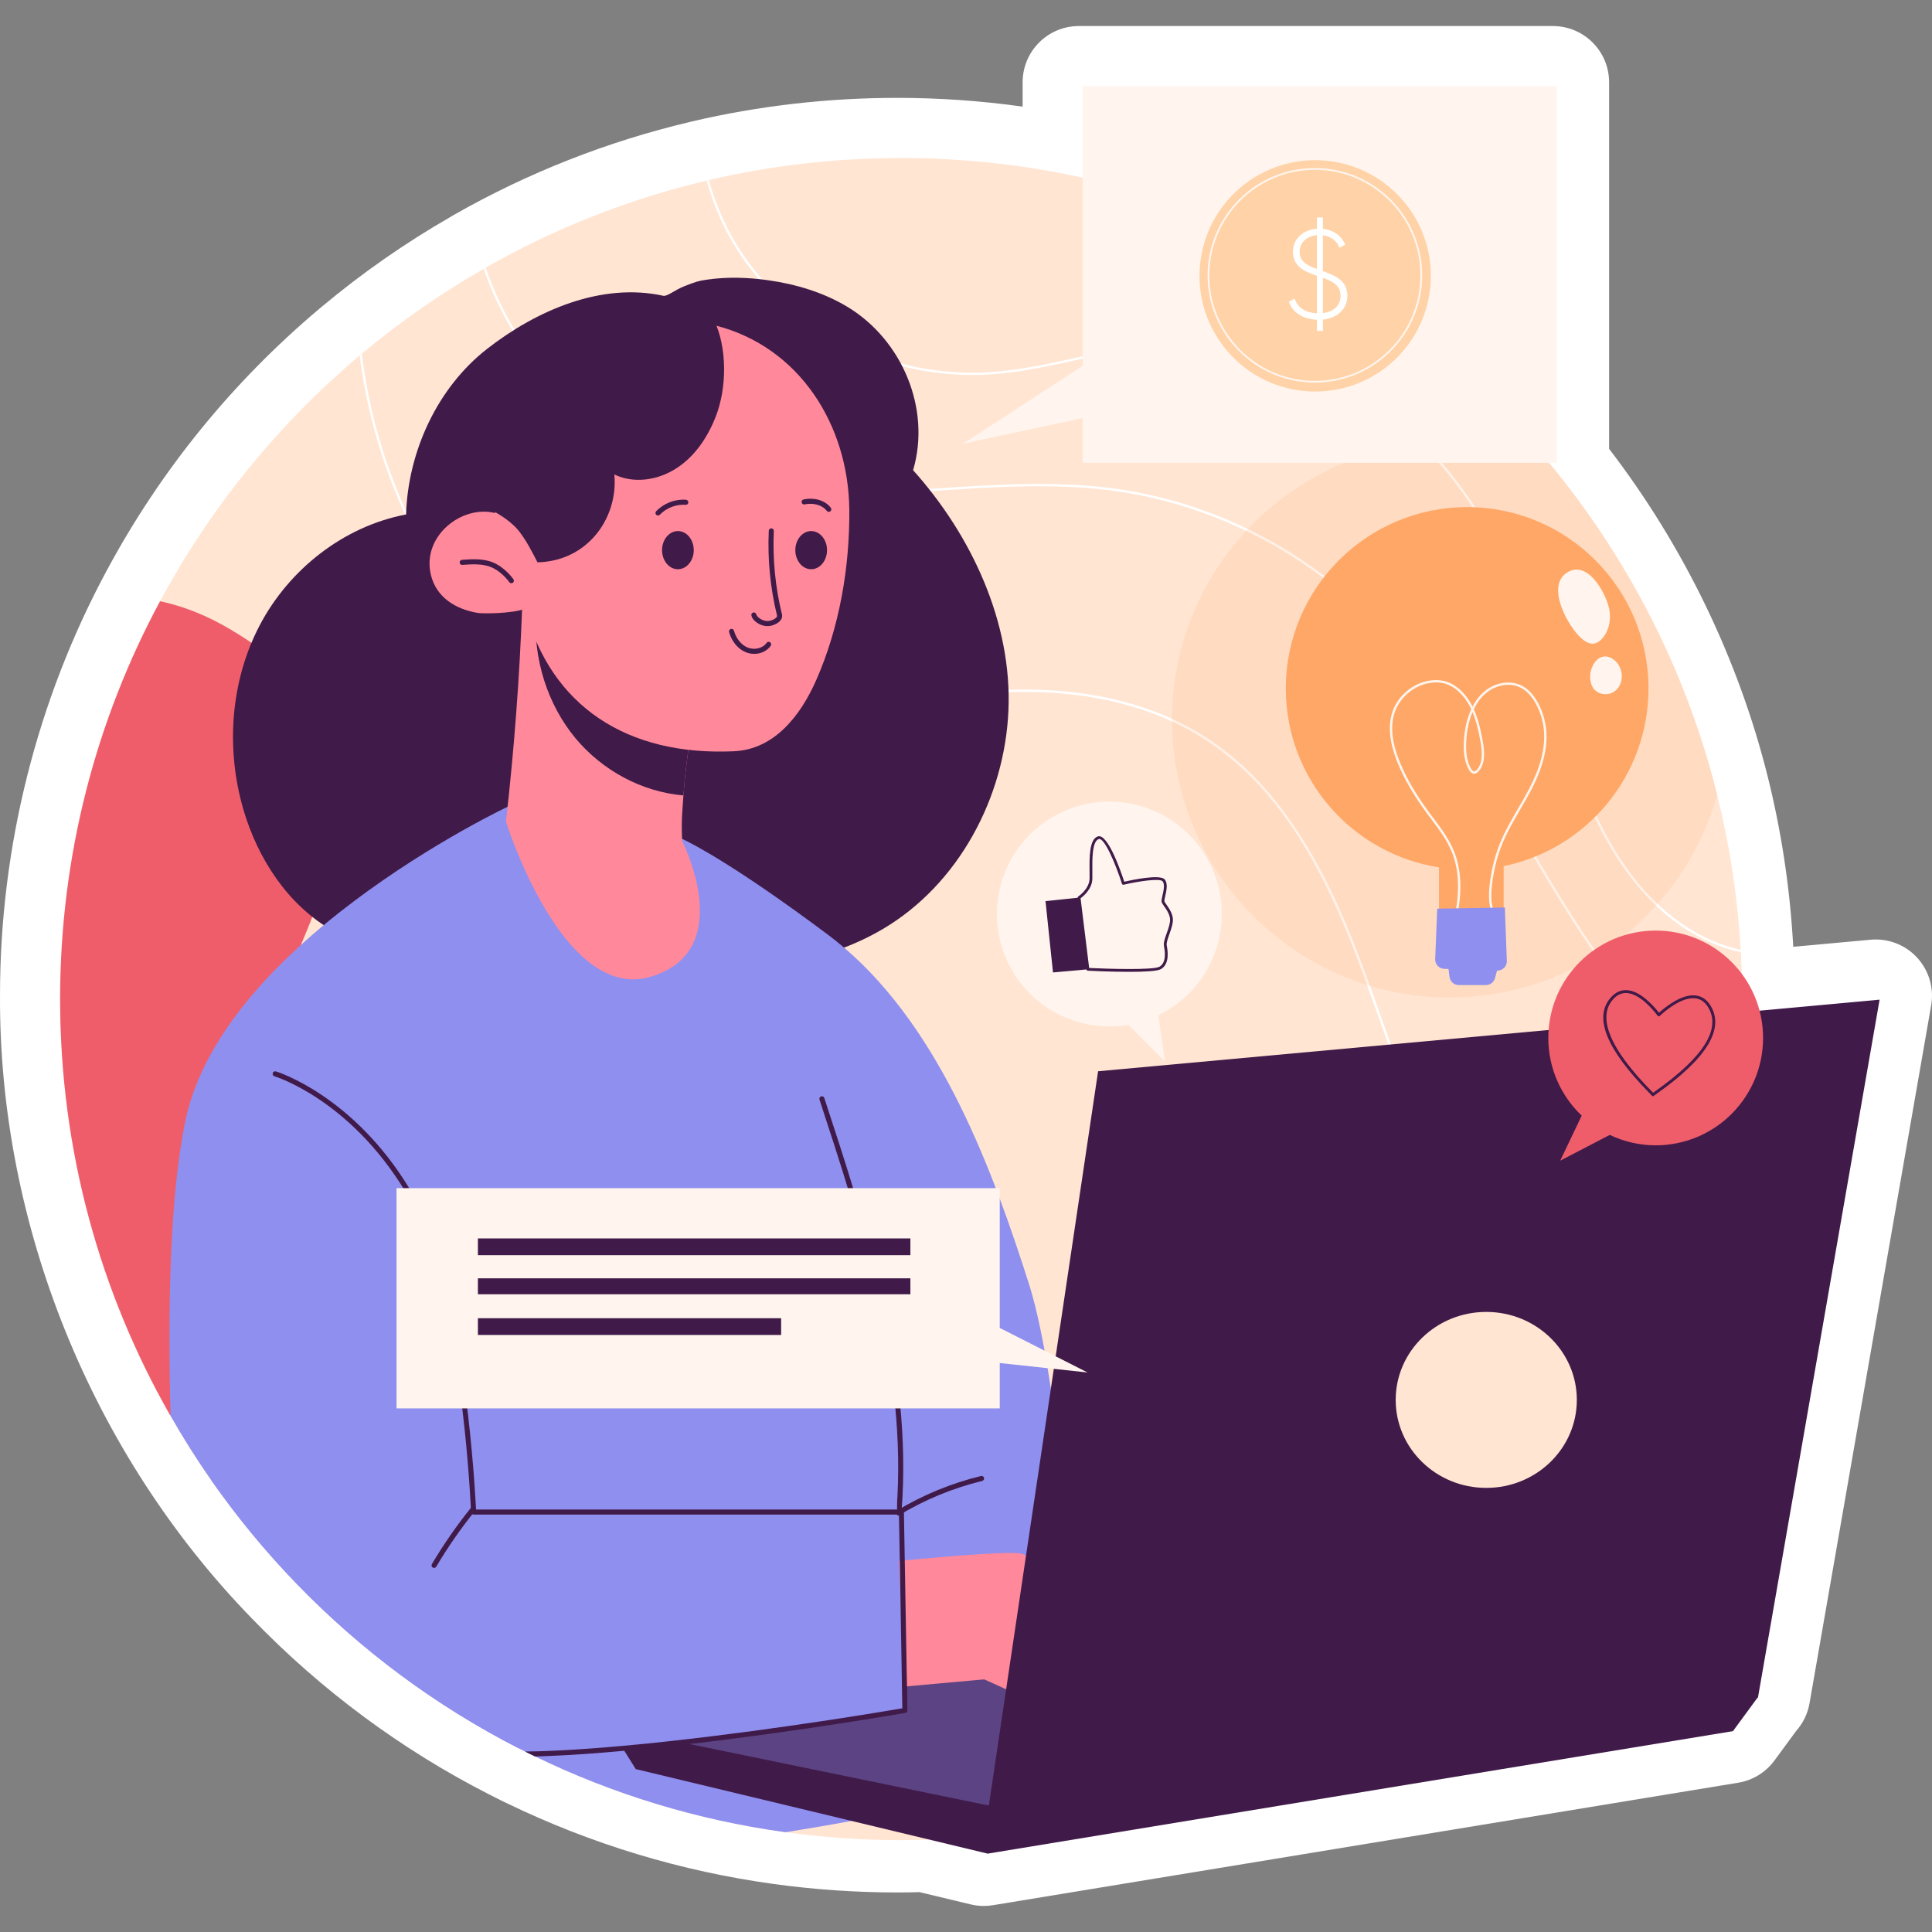 <?xml version="1.0" encoding="UTF-8"?>
<!-- Generator: Adobe Illustrator 25.2.1, SVG Export Plug-In . SVG Version: 6.00 Build 0)  -->
<svg xmlns="http://www.w3.org/2000/svg" xmlns:xlink="http://www.w3.org/1999/xlink" version="1.1" id="Capa_1" x="0px" y="0px" viewBox="0 0 512.003 512.003" style="enable-background:new 0 0 512.003 512.003;" xml:space="preserve" width="512" height="512">
<rect x="0" y="0" width="512.003" height="512.003" fill="#808080" stroke="none"/>
<g>
	<path style="fill:#FFFFFF;" d="M260.726,505.101c-1.17,0-2.338-0.138-3.481-0.412l-13.554-3.254   c-1.969,0.058-3.938,0.087-5.907,0.087c-10.868,0-21.847-0.75-32.634-2.227c-24.632-3.385-48.423-10.574-70.721-21.369   c-1.065-0.495-2.101-1.009-3.111-1.529c-0.536-0.267-1.211-0.607-1.857-0.944c-23.18-11.848-44.271-27.482-62.576-46.405   C24.343,385.373-0.303,324.695,0.003,263.741c0-39.259,9.775-78.166,28.268-112.515c14.267-26.548,33.224-49.897,56.342-69.392   c0.227-0.194,0.45-0.377,0.667-0.553c10.635-8.9,22.098-16.898,34.098-23.789c0.292-0.184,0.584-0.358,0.878-0.526   c19.602-11.174,40.635-19.455,62.564-24.643c0,0,0.53-0.133,0.632-0.158c17.668-4.133,35.948-6.23,54.331-6.23   c11.111,0,22.229,0.778,33.226,2.32V21.81c0-8.233,6.675-14.908,14.908-14.908h125.607c8.233,0,14.908,6.675,14.908,14.908v97.139   c19.797,25.81,34.28,55.73,42.081,87.048c3.523,14.144,5.753,28.77,6.631,43.479c0.044,0.442,0.073,0.859,0.087,1.286   c0.002,0.051,0.005,0.102,0.007,0.153l20.496-1.876c0.454-0.044,0.908-0.063,1.361-0.063c4.142,0,8.124,1.728,10.958,4.804   c3.147,3.411,4.523,8.092,3.727,12.663l-32.233,184.934c-0.49,2.807-1.754,5.338-3.564,7.367l-5.733,7.81   c-2.308,3.142-5.753,5.256-9.601,5.889l-197.506,32.461C262.343,505.035,261.534,505.101,260.726,505.101z"/>
	<g>
		<path style="fill:#FFE5D2;" d="M461.703,264.78c0,1.168,0,2.336-0.025,3.479c-0.099,5.814-0.398,11.553-0.944,17.219    c0,0.224-0.025,0.422-0.05,0.621c-2.187,23.232-7.951,45.395-16.746,65.992c-0.074,0.223-0.174,0.422-0.273,0.646    c-15.43,35.854-39.953,66.837-70.713,90.044c-13.864,10.461-28.971,19.355-45.096,26.362c-3.28,1.441-6.584,2.783-9.938,4.05    c-22.387,8.522-46.488,13.517-71.657,14.312c-2.484,0.099-4.969,0.149-7.454,0.149c-10.386,0-20.622-0.721-30.611-2.087    c-23.505-3.23-45.817-10.113-66.365-20.076c-0.919-0.423-1.814-0.87-2.683-1.317c-0.596-0.298-1.193-0.596-1.764-0.894    c-21.964-11.231-41.792-26.015-58.762-43.556c-8.224-8.497-15.778-17.666-22.585-27.381c-3.876-5.516-7.479-11.231-10.833-17.119    c-18.635-32.549-29.269-70.266-29.269-110.443c0-38.164,9.591-74.067,26.486-105.448c13.392-24.921,31.431-47.034,52.898-65.123    c0.199-0.174,0.397-0.323,0.571-0.472c10.063-8.423,20.871-15.952,32.301-22.486c0.174-0.124,0.348-0.224,0.522-0.323    c18.088-10.311,37.767-18.138,58.563-23.058c0.199-0.05,0.397-0.099,0.596-0.149c16.349-3.826,33.419-5.839,50.935-5.839    c68.651,0,130.071,31.033,170.968,79.857c21.269,25.418,37.021,55.681,45.295,88.901c3.305,13.268,5.417,27.008,6.237,41.096    c0.025,0.224,0.05,0.422,0.05,0.646C461.579,256.482,461.703,260.631,461.703,264.78z"/>
		<g>
			<path style="fill:#FFFFFF;" d="M460.734,285.477c0,0.224-0.025,0.422-0.05,0.621c-12.001-3.777-23.455-13.268-34.835-28.772     c-8.721-11.901-16.374-24.971-23.753-37.618c-13.044-22.312-26.511-45.394-46.314-62.389     c-17.144-14.709-38.91-24.424-61.296-27.331c-15.355-1.988-31.257-0.919-46.612,0.099c-20.548,1.367-41.767,2.783-61.718-3.155     c-25.269-7.529-46.96-27.431-56.6-51.954c-0.472-1.242-0.944-2.484-1.367-3.727c0.174-0.124,0.348-0.224,0.522-0.323     c0.447,1.292,0.919,2.559,1.416,3.826c9.591,24.35,31.133,44.102,56.203,51.581c19.852,5.888,41.021,4.497,61.495,3.13     c15.405-1.019,31.331-2.087,46.736-0.099c22.511,2.932,44.401,12.696,61.619,27.48c19.877,17.07,33.393,40.177,46.463,62.563     c7.379,12.622,15.007,25.667,23.703,37.568C437.602,272.309,448.907,281.676,460.734,285.477z"/>
			<path style="fill:#FFFFFF;" d="M443.938,352.091c-0.074,0.223-0.174,0.422-0.273,0.646h-0.571c-4.671,0-9.268-0.546-13.666-1.689     c-25.095-6.411-40.574-28.896-47.556-41.742c-6.883-12.672-11.802-26.511-16.573-39.878c-2.385-6.708-4.845-13.641-7.528-20.324     c-10.063-25.194-21.766-41.717-36.798-52.028c-26.487-18.163-61.421-14.982-86.068-9.119c-3.727,0.894-7.553,1.888-11.231,2.857     c-14.535,3.801-29.567,7.727-44.624,6.187c-22.039-2.311-43.929-16.995-60.054-40.276c-12.87-18.61-20.871-40.226-23.679-62.514     c0.199-0.174,0.397-0.323,0.571-0.472c2.733,22.337,10.734,44.003,23.604,62.638c16.026,23.132,37.767,37.717,59.632,40.003     c14.958,1.565,29.915-2.385,44.4-6.187c3.677-0.944,7.504-1.963,11.231-2.857c24.772-5.888,59.905-9.069,86.565,9.218     c15.131,10.386,26.909,27.008,37.046,52.302c2.683,6.708,5.143,13.641,7.529,20.349c4.746,13.367,9.665,27.157,16.523,39.804     c6.932,12.746,22.288,35.108,47.159,41.444C434.198,351.643,439.018,352.165,443.938,352.091z"/>
			<path style="fill:#FFFFFF;" d="M461.356,252.382c-5.541-1.242-10.982-3.603-15.927-7.007     c-11.305-7.851-20.051-20.324-26.784-38.139c-2.807-7.429-5.069-15.206-7.255-22.71c-2.137-7.33-4.348-14.883-7.081-22.163     c-7.752-20.772-19.504-38.313-33.965-50.687c-16.398-14.013-36.947-21.691-56.426-21.02c-9.044,0.323-18.039,2.36-26.76,4.323     c-8.025,1.814-16.349,3.702-24.697,4.249c-1.565,0.099-3.156,0.149-4.746,0.149c-23.008,0-45.22-10.56-58.886-28.201     c-5.367-6.932-9.243-14.933-11.553-23.306c0.199-0.05,0.397-0.099,0.596-0.149c2.286,8.299,6.137,16.2,11.454,23.083     c13.541,17.492,35.58,27.952,58.389,27.952c1.565,0,3.131-0.05,4.721-0.149c8.298-0.547,16.572-2.41,24.598-4.224     c8.721-1.988,17.765-4.025,26.859-4.348c0.795-0.025,1.566-0.025,2.36-0.025c18.908,0,38.636,7.653,54.488,21.194     c14.56,12.448,26.362,30.064,34.164,50.96c2.708,7.28,4.92,14.858,7.081,22.188c2.187,7.504,4.447,15.256,7.255,22.685     c6.659,17.666,15.355,30.039,26.536,37.816c4.82,3.33,10.137,5.64,15.529,6.883C461.331,251.96,461.356,252.158,461.356,252.382z     "/>
		</g>
		<path style="fill:#F05D6A;" d="M45.139,375.143C26.553,342.604,15.933,304.93,15.933,264.78c0-38.164,9.591-74.067,26.486-105.448    c6.112,1.292,12.349,3.727,18.61,7.454c10.883,6.435,21.244,14.933,26.138,26.586c4.969,11.926,3.553,25.641-0.224,37.99    c-3.777,12.374-9.765,23.952-13.914,36.201c-3.528,10.361-5.739,21.194-6.535,32.102c-0.596,7.876-0.447,15.952,2.187,23.381    C72.732,334.599,45.139,375.143,45.139,375.143z"/>
		<g>
			<path style="fill:#401A49;" d="M88.058,246.574c-11.774-6.757-19.732-18.98-23.547-32.008c-4.712-16.093-3.47-34.04,4.329-48.885     c7.799-14.845,22.293-26.236,38.772-29.338c0.521-16.723,8.296-33.623,21.496-43.904c13.201-10.28,30.346-17.639,46.689-14.048     c1.035,0.208,3.068-1.57,5.571-2.543c3.086-1.2,3.572-1.388,6.012-1.742c5.349-0.776,10.811-0.602,16.152,0.153     c7.391,1.045,14.694,3.22,21.083,7.08c14.383,8.689,22.187,26.908,17.366,43.267c15.516,17.287,26.256,40.434,25.267,63.641     c-0.988,23.208-13.289,46.158-33.294,57.963c-21.201,12.51-47.395,11.585-71.993,10.651     c-23.497-0.892-47.698-1.601-69.207-11.102L88.058,246.574z"/>
			<path style="fill:#8F8FEF;" d="M287.803,468.819c0,0-10.038,2.659-25.219,6.112c-2.683,0.621-5.566,1.267-8.547,1.913     c-2.41,0.522-4.919,1.068-7.504,1.615c-6.56,1.367-13.591,2.758-20.871,4.1c-5.715,1.068-11.579,2.062-17.467,3.006     c-23.505-3.23-45.817-10.113-66.365-20.076c-0.919-0.423-1.814-0.87-2.683-1.317c-0.596-0.298-1.193-0.596-1.764-0.894     c-21.964-11.231-41.792-26.015-58.762-43.556c-8.224-8.497-15.778-17.666-22.585-27.381c-3.876-5.516-7.479-11.231-10.833-17.119     c-0.77-28.4-0.224-58.439,3.95-78.291c4.199-19.952,19.803-37.767,36.649-51.78c20.896-17.368,43.63-28.896,48.724-31.356     c0.671-0.348,1.044-0.522,1.044-0.522l44.351,8.672c0,0,0.273,0.099,0.82,0.348c2.957,1.391,14.262,7.18,38.487,25.269     c1.516,1.143,3.007,2.311,4.447,3.553c25.89,22.089,39.506,59.358,49.047,89.249c2.161,6.758,4.075,16.473,5.764,27.629     c2.584,17.02,4.622,37.32,6.137,55.234c0.373,4.497,0.72,8.82,1.043,12.92c0.497,6.659,0.92,12.672,1.242,17.666     C287.505,463.03,287.803,468.819,287.803,468.819z"/>
			<g>
				<path style="fill:#401A49;" d="M237.94,401.629c-0.228,0-0.449-0.116-0.575-0.325c-0.192-0.318-0.09-0.73,0.228-0.922      c6.956-4.193,14.483-7.295,22.371-9.219c0.364-0.09,0.726,0.136,0.813,0.494c0.087,0.36-0.134,0.723-0.493,0.812      c-7.757,1.891-15.16,4.941-21.998,9.064C238.177,401.597,238.058,401.629,237.94,401.629z"/>
				<path style="fill:#401A49;" d="M238.262,400.985c-0.017,0-0.034-0.001-0.053-0.003c-0.369-0.029-0.645-0.352-0.616-0.722      c2.938-37.577-9.47-75.447-20.419-108.86c-0.116-0.352,0.078-0.731,0.43-0.847c0.34-0.118,0.73,0.075,0.847,0.429      c10.987,33.532,23.439,71.537,20.481,109.382C238.905,400.717,238.609,400.985,238.262,400.985z"/>
			</g>
			<g>
				<path style="fill:#FF899A;" d="M180.768,222.862c-0.215-5.157-0.026-6.743,0.35-12.061c0.349-4.862,0.913-9.67,1.639-14.316      c-2.713-0.967-5.506-3.411-7.387-5.614c-8.219-9.67-17.164-18.694-26.753-27.021c-0.994-0.86-2.122-1.746-3.331-2.471      c-2.202-1.397-4.647-2.229-6.876-1.263c-0.698,19.259-2.149,38.49-4.325,57.615c0,0,14.965,47.993,38.281,41.135      C195.684,252.008,180.768,222.862,180.768,222.862z"/>
				<path style="fill:#401A49;" d="M182.756,196.484c-0.725,4.647-1.289,9.455-1.639,14.316      c-11.013-0.94-21.461-6.607-28.552-15.095c-7.574-9.079-11.254-21.193-10.556-32.984c1.074-0.51,2.149-0.967,3.277-1.343      c1.209,0.725,2.337,1.611,3.331,2.471c9.589,8.327,18.533,17.351,26.753,27.021C177.25,193.073,180.043,195.518,182.756,196.484      z"/>
				<g>
					<path style="fill:#FF899A;" d="M225.073,134.975c0,0.038,0.001,0.075,0.001,0.113c0.134,15.235-2.612,31.172-8.765,45.147       c-4.027,9.142-10.921,18.351-21.762,18.855c-28.284,1.316-48.643-11.899-55.412-37.765c-3.438,1.343-11.389,1.316-12.571,1.101       c-5.748-0.967-10.932-4.056-12.382-10.1c-2.444-10.341,8.327-18.614,17.029-16.357c-0.027-0.215-0.027-0.403-0.054-0.618       c-0.107-1.182-0.161-2.391-0.161-3.572c0-25.947,21.031-46.978,46.978-46.978c4.002,0,7.897,0.51,11.604,1.45       C211.911,91.915,224.835,112.696,225.073,134.975z"/>
					<g>
						<path style="fill:#401A49;" d="M135.518,154.562c-0.206,0-0.41-0.096-0.541-0.274c-0.72-0.982-1.575-1.862-2.538-2.616        c-0.721-0.566-1.415-0.991-2.12-1.299c-2.414-1.059-5.268-0.855-7.787-0.673c-0.42,0.035-0.691-0.253-0.718-0.621        c-0.027-0.37,0.252-0.691,0.621-0.718c2.672-0.195,5.707-0.409,8.422,0.783c0.81,0.354,1.599,0.836,2.412,1.472        c1.058,0.83,1.997,1.798,2.79,2.878c0.221,0.3,0.155,0.719-0.143,0.939C135.795,154.519,135.657,154.562,135.518,154.562z"/>
						<g>
							<path style="fill:#401A49;" d="M183.854,145.797c0,2.793-1.881,5.058-4.2,5.058s-4.2-2.264-4.2-5.058         c0-2.793,1.88-5.058,4.2-5.058S183.854,143.004,183.854,145.797z"/>
							<path style="fill:#401A49;" d="M219.172,145.797c0,2.793-1.881,5.058-4.2,5.058c-2.32,0-4.201-2.264-4.201-5.058         c0-2.793,1.881-5.058,4.201-5.058C217.291,140.739,219.172,143.004,219.172,145.797z"/>
							<path style="fill:#401A49;" d="M203.397,165.932c-1.089,0-2.208-0.416-3.154-1.188c-0.621-0.505-0.988-1.037-1.116-1.629         c-0.08-0.361,0.148-0.719,0.512-0.799c0.371-0.079,0.721,0.153,0.798,0.513c0.061,0.278,0.282,0.571,0.653,0.874         c0.832,0.68,1.868,0.988,2.761,0.85c0.699-0.114,1.657-0.546,1.987-1.044c0.114-0.171,0.107-0.281,0.087-0.359         c-1.798-7.356-2.536-14.925-2.189-22.495c0.015-0.36,0.313-0.642,0.67-0.642c0.01,0,0.019,0.001,0.032,0.001         c0.369,0.017,0.655,0.331,0.638,0.701c-0.34,7.443,0.386,14.885,2.155,22.115c0.116,0.483,0.022,0.974-0.272,1.419         c-0.59,0.891-1.912,1.468-2.89,1.628C203.848,165.914,203.623,165.932,203.397,165.932z"/>
							<path style="fill:#401A49;" d="M174.377,136.622c-0.167,0-0.335-0.061-0.463-0.185c-0.269-0.256-0.279-0.681-0.022-0.949         c2.024-2.118,4.979-3.264,7.898-3.048c0.369,0.027,0.648,0.348,0.621,0.718c-0.027,0.368-0.281,0.64-0.718,0.621         c-2.487-0.181-5.076,0.802-6.83,2.635C174.732,136.553,174.555,136.622,174.377,136.622z"/>
							<path style="fill:#401A49;" d="M219.642,135.649c-0.201,0-0.4-0.091-0.534-0.263c-1.366-1.778-3.989-2.136-5.86-1.712         c-0.364,0.078-0.723-0.147-0.803-0.507c-0.082-0.361,0.146-0.721,0.507-0.803c2.346-0.534,5.488-0.053,7.223,2.204         c0.226,0.294,0.17,0.716-0.124,0.942C219.928,135.603,219.785,135.649,219.642,135.649z"/>
							<path style="fill:#401A49;" d="M199.869,173.282c-0.767,0-1.548-0.148-2.286-0.458c-2.05-0.86-3.683-2.852-4.37-5.328         c-0.097-0.358,0.112-0.728,0.468-0.826c0.369-0.097,0.73,0.111,0.827,0.467c0.575,2.084,1.919,3.748,3.594,4.45         c1.827,0.767,4.04,0.229,5.049-1.214c0.213-0.307,0.626-0.381,0.936-0.165c0.303,0.212,0.376,0.631,0.165,0.934         C203.293,172.514,201.614,173.282,199.869,173.282z"/>
						</g>
					</g>
				</g>
				<path style="fill:#401A49;" d="M189.659,110.452c-2.122,5.426-5.506,10.502-10.395,13.645      c-4.862,3.169-11.254,4.163-16.465,1.639c0.591,5.855-1.343,11.953-5.238,16.384c-3.921,4.432-9.213,6.769-15.122,6.903      c-1.45-2.847-2.928-5.721-4.889-8.246c-1.719-2.229-5.006-4.46-7.531-5.695c-0.107-1.182-0.171-2.247-0.171-3.429      c0-25.947,21.544-48.177,47.491-48.177c4.002,0,8.123,0.26,11.83,1.2C192.741,91.982,192.695,102.743,189.659,110.452z"/>
			</g>
			<g>
				<polygon style="fill:#401A49;" points="261.519,482.089 161.623,457.858 282.779,435.913 465.883,449.857     "/>
				<polygon style="opacity:0.35;fill:#8F8FEF;" points="261.519,482.089 161.623,457.858 282.779,435.913 465.883,449.857     "/>
				<path style="fill:#FF899A;" d="M226.087,414.882c0,0,38.404-4.115,44.348-3.2c5.943,0.914,31.089,28.803,29.717,32.461      c-1.372,3.658-16.459,13.258-20.116,10.515c-3.658-2.743-19.202-9.601-19.202-9.601l-40.69,3.658L226.087,414.882z"/>
				<polygon style="fill:#401A49;" points="161.623,457.858 168.481,468.831 261.748,491.233 459.254,458.773 465.883,449.743       261.748,478.432     "/>
				<polygon style="fill:#401A49;" points="291.008,283.897 261.519,482.089 465.883,449.857 498.115,264.924     "/>
				<ellipse style="fill:#FFE5D2;" cx="393.876" cy="370.992" rx="24.002" ry="23.317"/>
			</g>
			<g>
				<path style="fill:#8F8FEF;" d="M239.8,453.29c0,0-26.809,5.565-59.433,8.423c-0.696,0.05-1.392,0.124-2.087,0.199      c-4.423,0.348-8.97,0.671-13.541,0.919c-1.068,0.05-2.161,0.099-3.23,0.149c-8.026,0.373-16.175,0.497-24.126,0.298      c-21.964-11.231-41.792-26.015-58.762-43.556c-8.224-8.497-15.778-17.666-22.585-27.381      c-6.833-44.028-4.596-90.839-4.596-90.839l20.125-28.797c0,0,20.101,1.366,36.574,23.753      c9.392,12.821,13.119,44.053,14.61,68.427c0.373,6.46,0.597,12.448,0.746,17.492c0.248,9.143,0.174,15.132,0.174,15.132      l0.994-0.025l1.342-0.05l111.511-3.131l0.174,4.522l0.05,1.217v0.249l0.025,0.472l0.025,0.621v0.199l0.472,12.075l0.348,8.647      l0.82,21.467l0.124,3.205L239.8,453.29z"/>
				<path style="fill:#401A49;" d="M240.47,453.265c0,0.348-0.223,0.621-0.547,0.671c-0.397,0.075-27.977,4.87-57.246,8.249      c-0.721,0.099-1.441,0.174-2.186,0.248c-5.019,0.572-10.088,1.118-15.032,1.54c-7.255,0.671-14.287,1.168-20.722,1.416      c-0.969,0.025-1.938,0.05-2.907,0.1c-0.919-0.423-1.814-0.87-2.683-1.317c1.814-0.025,3.677-0.05,5.541-0.124      c5.267-0.199,10.932-0.571,16.821-1.069c1.043-0.074,2.087-0.174,3.155-0.273c3.951-0.348,8.001-0.746,12.026-1.193      c0.571-0.05,1.168-0.124,1.764-0.199c28.4-3.131,56.377-7.852,60.675-8.597l-0.1-5.69l-0.05-3.18l-0.373-21.542l-0.149-8.671      l-0.224-12.076v-0.174H125.506c-0.124,0-0.224-0.025-0.323-0.099c-0.199-0.099-0.348-0.298-0.348-0.546      c0-0.05-0.025-0.422-0.05-1.118c-0.025-0.547-0.075-1.242-0.124-2.137c-0.174-3.18-0.547-8.547-1.168-15.107      c-1.913-19.703-6.311-50.339-15.927-66.365c-14.784-24.623-34.636-30.735-34.835-30.785c-0.348-0.099-0.547-0.472-0.447-0.844      c0.1-0.348,0.472-0.547,0.845-0.447c0.199,0.05,20.523,6.311,35.58,31.381c7.205,12.001,11.504,31.978,14.038,49.569      c2.012,14.187,2.932,26.809,3.255,32.549c0.075,1.044,0.124,1.839,0.124,2.385c0.025,0.099,0.025,0.149,0.025,0.224H238.88      c0.025,0,0.05,0,0.074,0.025c0.348,0.025,0.596,0.298,0.596,0.621v0.124l0.224,12.697l0.522,30.114l0.075,3.28L240.47,453.265z"/>
				<path style="fill:#401A49;" d="M115.034,415.514c-0.116,0-0.235-0.03-0.342-0.095c-0.32-0.189-0.425-0.6-0.235-0.92      c3.111-5.243,6.636-10.316,10.477-15.074c0.228-0.286,0.655-0.334,0.944-0.101c0.289,0.233,0.333,0.656,0.099,0.945      c-3.8,4.709-7.289,9.726-10.365,14.914C115.486,415.396,115.263,415.514,115.034,415.514z"/>
			</g>
			<path style="fill:none;" d="M238.427,399.916c0.568,0.338,1.262-0.126,1.763-0.557c5.558-4.779,11.961-8.574,18.823-11.153"/>
		</g>
		<g>
			<path style="opacity:0.16;fill:#FFA766;" d="M455.069,210.64c-8.671,30.984-37.121,53.693-70.862,53.693     c-40.649,0-73.595-32.946-73.595-73.595c0-40.624,32.946-73.57,73.595-73.57c8.995,0,17.616,1.615,25.567,4.572     C431.043,147.157,446.795,177.42,455.069,210.64z"/>
			<g>
				<path style="fill:#FFA766;" d="M436.864,182.45c0-26.539-21.515-48.054-48.054-48.054c-26.54,0-48.054,21.515-48.054,48.054      c0,23.998,17.61,43.829,40.6,47.418v19.033h17.128v-19.372C420.386,225.052,436.864,205.675,436.864,182.45z"/>
				<path style="fill:#FFF5EE;" d="M396.489,243.676c-1.612-1.835-2.188-4.704-1.764-8.767c0.421-4.007,1.331-7.782,2.705-11.219      c1.336-3.342,3.152-6.46,4.909-9.473c0.955-1.635,1.94-3.326,2.833-5.03c3.128-5.959,4.424-11.123,3.966-15.79      c-0.234-2.361-0.938-4.692-2.038-6.743c-0.964-1.792-2.103-3.135-3.39-3.99c-3.182-2.121-7.852-1.293-10.859,1.924      c-0.884,0.945-1.645,2.078-2.27,3.366c1.184,2.632,1.825,5.515,2.337,8.267c0.496,2.693,0.831,6.053-1.029,8.146      c-0.44,0.5-0.894,0.717-1.359,0.672c-0.707-0.085-1.135-0.842-1.275-1.09c-1.041-1.862-1.46-4.199-1.317-7.355      c0.147-3.252,0.824-6.2,1.958-8.643c-0.122-0.262-0.25-0.522-0.386-0.778c-1.6-3.043-3.968-5.223-6.497-5.98      c-1.544-0.46-3.313-0.457-5.129,0.016c-3.966,1.029-7.27,4.185-8.418,8.038c-1.018,3.421-0.538,7.631,1.427,12.514      c1.743,4.329,4.207,8.588,7.751,13.403c0.386,0.525,0.781,1.048,1.174,1.572c2.092,2.787,4.258,5.668,5.583,9.029      c1.862,4.717,2.12,10.422,0.763,16.956l-0.608-0.126c1.331-6.413,1.086-11.999-0.73-16.603      c-1.296-3.283-3.435-6.129-5.503-8.883c-0.395-0.525-0.791-1.051-1.179-1.578c-3.577-4.858-6.065-9.16-7.826-13.539      c-2.019-5.016-2.506-9.365-1.446-12.923c1.207-4.057,4.684-7.378,8.858-8.462c1.921-0.501,3.811-0.503,5.461-0.009      c2.688,0.804,5.192,3.095,6.869,6.286c0.063,0.119,0.124,0.24,0.185,0.36c0.608-1.165,1.329-2.199,2.153-3.079      c3.208-3.439,8.217-4.307,11.659-2.018c1.371,0.912,2.578,2.33,3.591,4.214c1.137,2.122,1.867,4.534,2.108,6.976      c0.473,4.79-0.847,10.069-4.031,16.138c-0.903,1.717-1.893,3.414-2.847,5.055c-1.745,2.995-3.552,6.091-4.871,9.393      c-1.352,3.383-2.248,7.102-2.663,11.053c-0.405,3.88,0.122,6.593,1.614,8.292L396.489,243.676z M390.235,188.715      c-0.966,2.267-1.544,4.954-1.675,7.906c-0.138,3.036,0.255,5.267,1.238,7.021c0.276,0.491,0.54,0.746,0.807,0.778      c0.299,0.029,0.615-0.233,0.821-0.466c1.68-1.893,1.352-5.067,0.88-7.62C391.835,193.798,391.253,191.152,390.235,188.715z"/>
				<g>
					<path style="fill:#8F8FEF;" d="M380.88,240.812l17.921-0.317l0.534,14.146c0.054,1.44-1.124,2.625-2.565,2.577l-14.024-0.464       c-1.378-0.046-2.456-1.205-2.401-2.583L380.88,240.812z"/>
					<path style="fill:#8F8FEF;" d="M383.787,256.143l0.355,2.75c0.16,1.239,1.215,2.167,2.464,2.167h7.178       c1.12,0,2.102-0.75,2.397-1.831l0.928-3.403L383.787,256.143z"/>
				</g>
				<g>
					<path style="fill:#FFF5EE;" d="M419.109,169.18c0.924,0.802,2.065,1.539,3.279,1.385c0.897-0.114,1.666-0.705,2.261-1.386       c1.624-1.859,2.217-4.472,1.954-6.926c-0.446-4.148-5.571-14.144-11.297-10.532       C409.545,155.355,415.631,166.159,419.109,169.18z"/>
					<path style="fill:#FFF5EE;" d="M421.453,180.158c0.107,0.793,0.34,1.585,0.799,2.241c1.073,1.53,3.337,2,5.014,1.174       c3.484-1.715,3.219-7.039,0.09-8.981C423.657,172.297,421.001,176.822,421.453,180.158z"/>
				</g>
			</g>
		</g>
		<g>
			<rect x="286.939" y="22.851" style="fill:#FFF5EE;" width="125.607" height="99.809"/>
			<polygon style="fill:#FFF5EE;" points="290.323,94.747 255.22,117.585 296.666,108.703    "/>
		</g>
		<g>
			<g>
				
					<ellipse transform="matrix(0.139 -0.99 0.99 0.139 227.865 407.936)" style="fill:#FFD2A7;" cx="348.458" cy="72.967" rx="30.662" ry="30.662"/>
			</g>
			<g>
				<path style="fill:#FFF5EE;" d="M348.458,101.404c-15.681,0-28.437-12.757-28.437-28.437c0-15.681,12.757-28.437,28.437-28.437      c15.68,0,28.438,12.757,28.438,28.437C376.896,88.647,364.138,101.404,348.458,101.404z M348.458,45.004      c-15.419,0-27.963,12.544-27.963,27.963c0,15.419,12.544,27.963,27.963,27.963c15.419,0,27.964-12.543,27.964-27.963      C376.422,57.547,363.877,45.004,348.458,45.004z"/>
			</g>
			<g>
				<path style="fill:#FFFFFF;" d="M350.579,84.707v3.009h-1.572V84.74c-3.678-0.168-6.422-1.874-7.459-4.75l1.539-0.87      c0.77,2.342,2.81,3.746,5.92,3.913V73.1c-3.412-1.204-6.354-2.442-6.354-6.422c0-3.479,2.809-5.82,6.354-6.053v-3.011h1.572      v3.011c2.643,0.3,4.883,1.706,5.92,4.213l-1.505,0.837c-0.769-1.907-2.275-3.044-4.416-3.311v9.499      c3.412,1.204,6.489,2.541,6.489,6.522C357.067,81.896,354.392,84.338,350.579,84.707z M349.006,71.295v-8.964      c-2.742,0.233-4.582,2.007-4.582,4.348C344.424,69.321,346.364,70.324,349.006,71.295z M355.262,78.385      c0-2.676-1.941-3.779-4.683-4.75v9.331C353.589,82.633,355.262,80.792,355.262,78.385z"/>
			</g>
		</g>
		<g>
			<g>
				<rect x="105.084" y="314.876" style="fill:#FFF5EE;" width="159.863" height="58.363"/>
				<polygon style="fill:#FFF5EE;" points="260.718,360.763 288.208,363.723 259.872,349.344     "/>
			</g>
			<g>
				<rect x="126.653" y="328.198" style="fill:#401A49;" width="114.611" height="4.44"/>
				<rect x="126.653" y="338.771" style="fill:#401A49;" width="114.611" height="4.229"/>
				<rect x="126.653" y="349.344" style="fill:#401A49;" width="80.354" height="4.441"/>
			</g>
		</g>
		<g>
			<path style="fill:#F05D6A;" d="M438.759,246.612c-15.716,0.01-28.448,12.758-28.438,28.474c0.005,8.102,3.413,15.393,8.85,20.572     l-5.698,11.934l13.135-6.831c3.699,1.755,7.82,2.766,12.187,2.763c15.716-0.01,28.448-12.758,28.438-28.474     C467.223,259.334,454.474,246.602,438.759,246.612z"/>
			<path style="fill:#401A49;" d="M438.044,290.505c-0.082,0-0.159-0.022-0.218-0.079c-0.056-0.039-0.101-0.089-0.129-0.147     c-0.119-0.133-0.353-0.371-0.676-0.7c-11.357-11.549-14.764-20.041-10.126-25.241c1.203-1.35,2.616-2.003,4.169-1.94     c3.556,0.143,7.029,4.004,8.587,5.997c1.446-1.317,5.955-5.074,9.785-4.576c1.591,0.202,2.885,1.094,3.851,2.65l0,0     c3.804,6.129-0.917,13.943-14.029,23.229c-0.405,0.287-0.697,0.492-0.845,0.609c-0.047,0.077-0.115,0.142-0.194,0.168     C438.164,290.494,438.103,290.505,438.044,290.505z M430.866,263.159c-1.259,0-2.401,0.566-3.4,1.687     c-2.971,3.332-3.631,10.235,10.1,24.197c0.218,0.221,0.395,0.405,0.531,0.545c0.168-0.125,0.407-0.294,0.718-0.515     c12.723-9.009,17.375-16.479,13.821-22.203l0,0c-0.838-1.35-1.947-2.122-3.299-2.294c-3.828-0.501-8.563,3.796-9.469,4.66     c-0.079,0.074-0.19,0.097-0.295,0.105c-0.108-0.009-0.208-0.064-0.274-0.151c-1.338-1.766-4.822-5.89-8.266-6.028     C430.978,263.16,430.922,263.159,430.866,263.159z"/>
		</g>
		<g>
			<path style="fill:#FFF5EE;" d="M319.807,227.348c-8.22-14.256-26.441-19.149-40.698-10.928     c-14.256,8.22-19.149,26.441-10.928,40.697c6.403,11.104,18.871,16.492,30.809,14.462l9.725,9.687l-1.746-12.245     c0.64-0.311,1.283-0.615,1.909-0.976C323.135,259.825,328.028,241.604,319.807,227.348z"/>
			<g>
				<path style="fill:#401A49;" d="M299.241,257.551c-4.796,0-9.979-0.251-10.952-0.301c-0.18-0.009-0.328-0.146-0.349-0.325      l-2.337-19.007c-0.019-0.141,0.047-0.28,0.166-0.357c0.028-0.019,2.901-1.922,2.981-4.704c0.014-0.536,0.007-1.201-0.002-1.937      c-0.042-3.61-0.101-8.553,2.22-9.269c2.602-0.803,6.062,9.222,6.968,12.011c2.185-0.498,9.518-2.031,10.725-0.595      c0.898,1.063,0.477,2.908,0.14,4.389c-0.119,0.527-0.285,1.247-0.222,1.421c0.061,0.174,0.295,0.509,0.543,0.863      c0.732,1.048,1.841,2.632,1.706,4.344c-0.086,1.093-0.517,2.305-0.931,3.477c-0.423,1.194-0.821,2.323-0.704,2.955      c0.225,1.21,0.908,4.892-1.53,6.311C306.698,257.388,303.095,257.551,299.241,257.551z M288.638,256.525      c4.927,0.239,17.014,0.609,18.65-0.338c1.989-1.156,1.376-4.451,1.174-5.535c-0.154-0.828,0.257-1.991,0.735-3.338      c0.4-1.128,0.812-2.293,0.891-3.288c0.115-1.446-0.901-2.899-1.575-3.861c-0.302-0.43-0.54-0.771-0.636-1.042      c-0.124-0.359-0.012-0.903,0.201-1.832c0.285-1.251,0.676-2.964,0.016-3.745c-0.728-0.86-6.476,0.015-10.323,0.915      c-0.189,0.035-0.379-0.064-0.438-0.249c-1.657-5.191-4.665-12.34-6.146-11.852c-1.792,0.552-1.734,5.559-1.699,8.552      c0.009,0.746,0.016,1.421,0,1.966c-0.075,2.756-2.419,4.66-3.124,5.171L288.638,256.525z"/>
				<polygon style="fill:#401A49;" points="285.97,237.873 277.072,238.806 279.054,257.708 288.308,256.879     "/>
			</g>
		</g>
	</g>
</g>















</svg>
